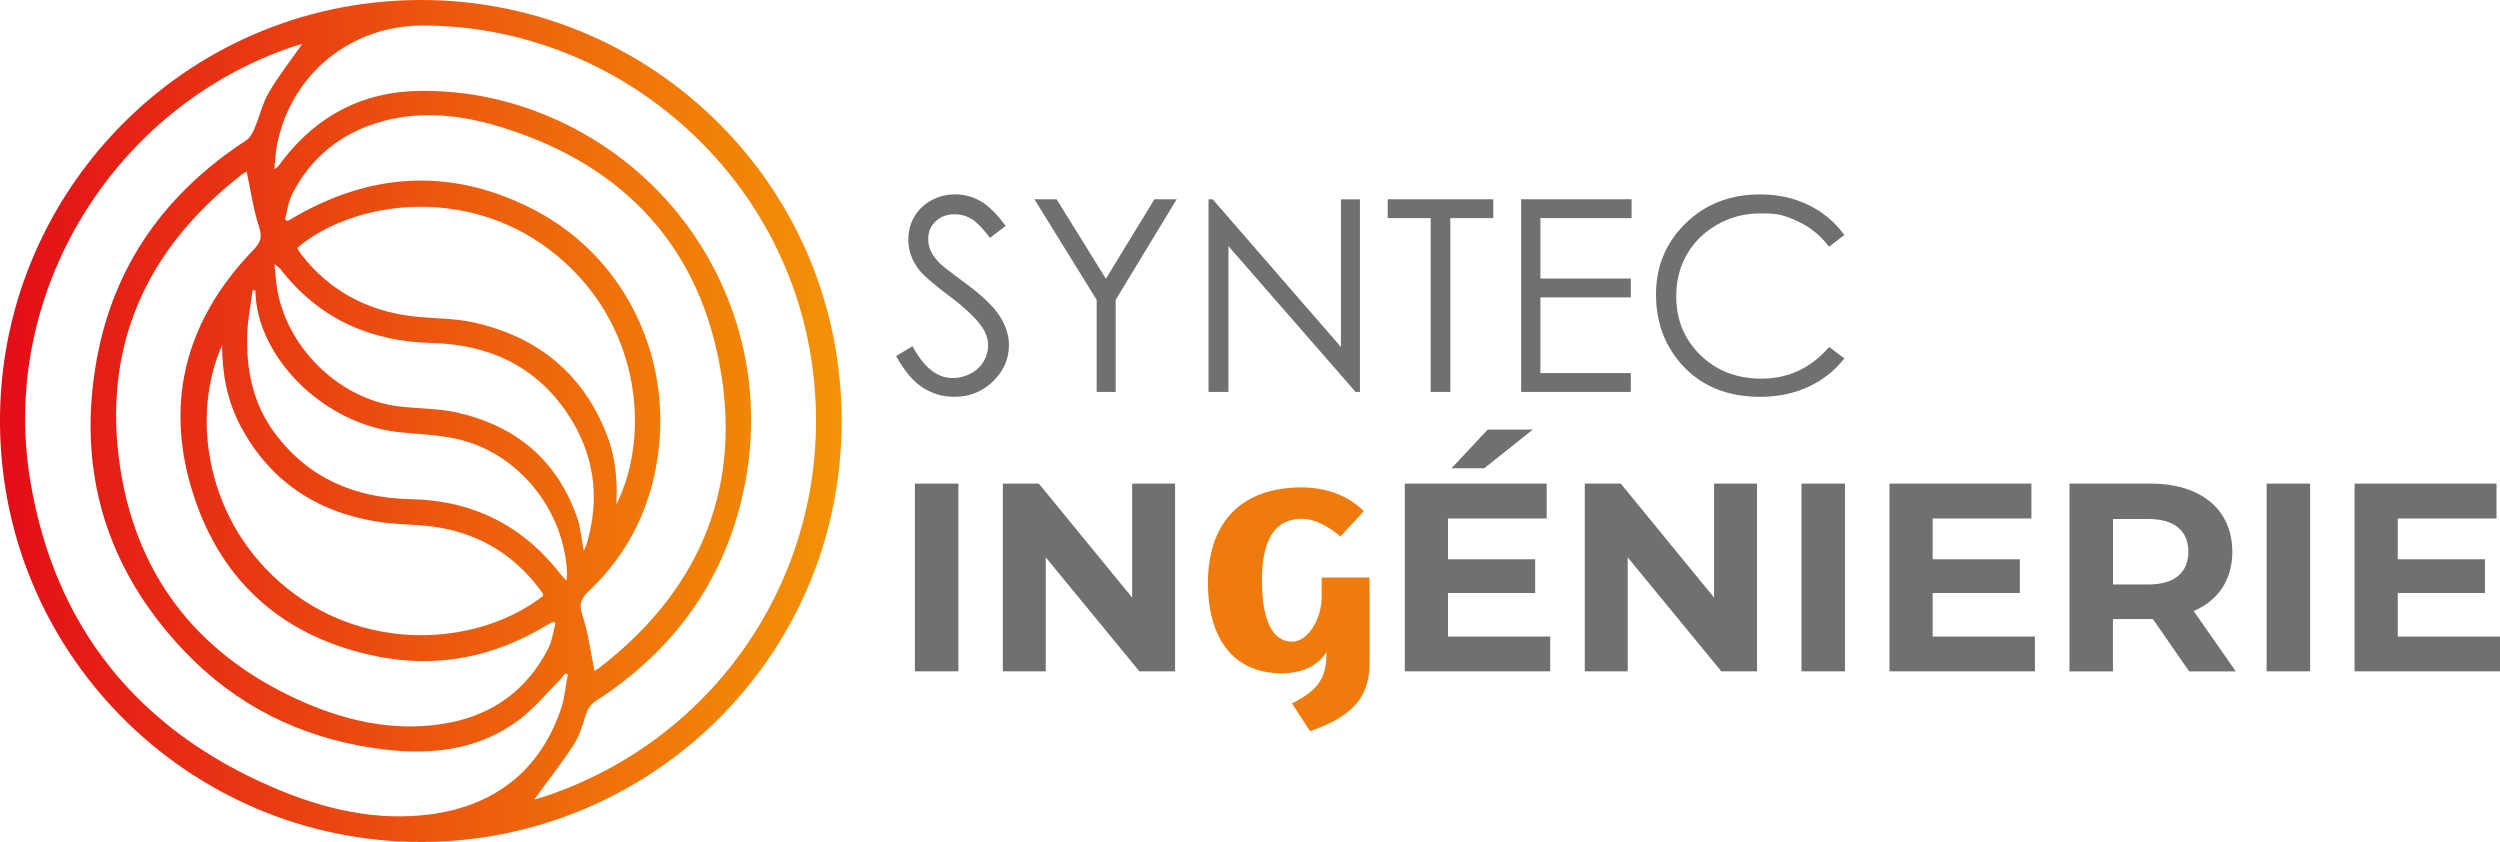 <svg xmlns="http://www.w3.org/2000/svg" id="Calque_1" data-name="Calque 1" viewBox="0 0 671.04 225.99">
    <defs>
        <linearGradient id="linear-gradient-paint_AkhPg" x1="0" x2="225.92" y1="113" y2="113" gradientUnits="userSpaceOnUse"><stop offset="0" stop-color="#e30d18"></stop>
            <stop offset=".35" stop-color="#e94011"></stop>
            <stop offset=".79" stop-color="#f07a09"></stop>
            <stop offset="1" stop-color="#f39207"></stop>
        </linearGradient>
        <style>
            .cls-2{stroke-width:0;fill:#717070}
        </style>
    </defs>
    <path d="M113.03 225.99C50.49 226.04-1 174.86.01 111.05.98 49.78 51.44-1.12 115.16.02c60.22 1.07 111.1 50.05 110.75 113.66-.35 63.26-51.75 112.28-112.88 112.32Zm30.32-11.37c.84-.25 2.11-.57 3.35-.99 50.49-17.18 80.23-68.03 70.5-120.53-9.19-49.54-53.44-86.29-103.86-86.25-19.24.02-35.25 13.11-38.98 31.96-.4 2.03-.48 4.13-.75 6.58.68-.42.85-.48.94-.6.46-.59.9-1.21 1.36-1.8 9.36-12.07 21.59-18.46 36.94-18.6 10.91-.1 21.47 1.82 31.65 5.73 39.73 15.24 63.62 56.39 55.55 99.24-4.76 25.26-18.43 44.7-39.93 58.67-1.5.97-2.35 2.08-2.88 3.8-.86 2.78-1.71 5.7-3.27 8.1-3.3 5.07-7.05 9.84-10.61 14.71Zm9.07-33.6-.73-.26c-.44.55-.82 1.16-1.32 1.65-3.66 3.65-6.98 7.76-11.08 10.82-11.8 8.79-25.38 9.63-39.33 7.51-19.66-2.99-36.68-11.48-50.42-25.9-21.02-22.05-28.99-48.38-23.59-78.29 4.58-25.39 18.52-44.81 40.1-58.85.99-.64 1.72-1.92 2.2-3.06 1.4-3.3 2.21-6.91 4-9.97 2.63-4.49 5.9-8.61 8.87-12.85-.57.16-1.43.35-2.27.63-48.28 16.18-79.02 66-70.77 116.32 6.44 39.27 28.69 66.9 65.24 82.6 13.48 5.79 27.8 9.22 42.57 7.16 16.92-2.36 28.95-11.61 34.65-28.12 1.03-2.99 1.27-6.25 1.88-9.38Zm7.16-.96c.31-.18.77-.39 1.15-.69 26.04-20.04 38.06-46.5 32.87-78.95-5.41-33.78-25.8-55.87-58.47-66.12-10.52-3.3-21.48-4.75-32.43-1.76-10.86 2.97-19.11 9.48-24.29 19.55-1.07 2.08-1.31 4.59-1.93 6.9.26.1.52.21.78.31.78-.45 1.55-.91 2.33-1.36 21.05-11.97 42.49-12.73 63.97-1.52 23.12 12.07 36.13 37.32 33.29 63.69-1.63 15.12-7.8 28.13-18.86 38.61-2.2 2.09-2.6 3.58-1.63 6.52 1.55 4.7 2.16 9.71 3.21 14.82Zm-10.46-12.84c-.23-.1-.46-.21-.69-.31-.64.35-1.29.67-1.91 1.04-13.91 8.37-28.94 11.42-44.85 8.32-24.85-4.84-41.99-19.44-49.75-43.46-7.99-24.75-2.06-46.91 16-65.63 2.01-2.08 2.56-3.44 1.61-6.31-1.56-4.76-2.25-9.81-3.33-14.83-.27.17-.78.42-1.22.76-26.06 20.18-37.78 46.71-32.64 79.28 4.71 29.84 22.11 50.81 49.89 62.7 12.31 5.27 25.36 7.81 38.75 5.13 11.8-2.36 20.71-9.11 26.22-19.93 1.04-2.05 1.29-4.49 1.91-6.76Zm16.32-31.79c9.46-18.99 6.49-49.74-17.77-68.28-22.93-17.52-52.96-13.23-67.89-.63.11.22.2.45.33.66.22.36.45.71.7 1.04 7.63 9.87 17.78 15.25 30.07 16.69 5.39.63 10.93.47 16.19 1.63 17.3 3.82 29.63 13.83 35.99 30.61 2.22 5.86 2.7 12.03 2.38 18.28M59.61 92.65c-8.48 18.99-4.53 47.7 17.59 65.38 22.1 17.66 51.95 14.94 68.59 1.89-.02-.16 0-.36-.07-.49-.25-.43-.53-.85-.83-1.25-6.73-8.98-15.67-14.56-26.65-16.53-5.57-1-11.36-.73-16.95-1.63-16.26-2.61-28.79-10.82-36.66-25.55-3.63-6.79-5-14.13-5.02-21.82m8.94-14.71-.76-.04c-.48 3.68-1.22 7.35-1.39 11.05-.46 9.94 1.37 19.37 7.5 27.5 9.08 12.06 21.54 17.23 36.36 17.53 16.59.34 30.05 7.01 40.24 20.17.38.48.82.91 1.54 1.7.08-1.01.19-1.56.16-2.11-.7-16.41-12.53-31.57-28.42-35.65-5.2-1.34-10.72-1.52-16.11-2.03-21.1-2-38.96-20.61-39.11-38.11Zm88.15 69.93c.34-.82.62-1.37.8-1.95 3.7-12.48 1.97-24.3-5.24-35.01-8.6-12.78-21.2-18.47-36.36-18.85-16.62-.41-30.37-6.57-40.66-19.88-.26-.34-.67-.56-1.57-1.3.22 2.29.32 3.91.54 5.53 2.12 16.15 16.3 30.48 32.43 32.62 5.21.69 10.58.52 15.68 1.63 15.75 3.43 26.98 12.48 32.48 27.92 1.01 2.83 1.24 5.94 1.9 9.29" style="fill:url(#linear-gradient-paint_AkhPg);stroke-width:0"></path><path d="m240.54 95.57 4.39-2.64c3.09 5.7 6.67 8.54 10.72 8.54 1.73 0 3.36-.4 4.89-1.21 1.52-.81 2.68-1.89 3.48-3.25q1.2-2.04 1.2-4.32c0-1.73-.59-3.43-1.76-5.1-1.62-2.3-4.57-5.06-8.86-8.3-4.31-3.26-7-5.61-8.05-7.07-1.83-2.44-2.74-5.07-2.74-7.91q0-3.375 1.62-6.15c1.08-1.85 2.6-3.31 4.55-4.38 1.96-1.07 4.08-1.6 6.38-1.6 2.44 0 4.72.6 6.84 1.81s4.36 3.43 6.73 6.66l-4.22 3.2c-1.95-2.58-3.6-4.28-4.97-5.1a8.6 8.6 0 0 0-4.48-1.23c-2.09 0-3.79.63-5.12 1.9-1.32 1.27-1.99 2.82-1.99 4.68 0 1.12.23 2.21.7 3.27.47 1.05 1.32 2.2 2.57 3.45.68.66 2.91 2.38 6.68 5.17 4.48 3.3 7.55 6.25 9.21 8.82 1.66 2.58 2.5 5.17 2.5 7.77 0 3.75-1.42 7.01-4.27 9.77-2.85 2.77-6.31 4.15-10.39 4.15-3.14 0-5.99-.84-8.54-2.51-2.55-1.68-4.91-4.48-7.07-8.42M277.66 53.49h5.95l13.23 21.33 13.02-21.33h5.98l-16.38 27v24.71h-5.1V80.49zM324.39 105.21V53.5h1.12l34.42 39.64V53.5h5.1v51.71h-1.16l-34.14-39.16v39.16zM372.48 58.55v-5.06h28.34v5.06h-11.53v46.65h-5.27V58.55h-11.53ZM408.3 53.49h29.64v5.06h-24.47v16.21h24.26v5.06h-24.26v20.32h24.26v5.06H408.3zM495.03 63.09l-4.08 3.13q-3.375-4.395-8.1-6.66c-4.725-2.265-6.62-2.27-10.39-2.27-4.12 0-7.95.99-11.46 2.97-3.52 1.98-6.24 4.64-8.17 7.98s-2.9 7.1-2.9 11.27c0 6.31 2.16 11.57 6.49 15.79s9.78 6.33 16.37 6.33c7.24 0 13.3-2.84 18.18-8.51l4.08 3.09c-2.58 3.28-5.79 5.82-9.65 7.61s-8.16 2.69-12.92 2.69c-9.05 0-16.18-3.01-21.41-9.04q-6.57-7.635-6.57-18.42c0-7.57 2.65-13.94 7.96-19.11s11.96-7.75 19.95-7.75c4.83 0 9.19.96 13.08 2.87s7.08 4.59 9.56 8.03ZM245.57 129.8h11.67v50.4h-11.67zM315.41 129.8v50.4h-9.58l-25.13-30.6v30.6h-11.52v-50.4h9.65l25.06 30.6v-30.6z" class="cls-2"></path><path d="M356.04 175.53v-.5c-2.2 3.6-6.43 5.69-12.04 5.69-12.77 0-19.77-9.14-19.77-24.27s7.89-25.63 25.22-25.63c6.35 0 12.69 2.23 16.6 6.41l-6.26 6.77c-3.09-2.66-6.83-4.75-10.33-4.75-7.65 0-10.74 6.19-10.74 16.49s2.6 16.49 8.14 16.49c4.31 0 7.89-6.34 7.89-11.81v-5.4h12.86v22.97c0 11.67-8.05 15.34-15.95 18.29l-4.88-7.49c6.92-3.38 9.27-6.84 9.27-13.25Z" style="stroke-width:0;fill:#ef7b0d"></path><path d="M416.1 170.84v9.36h-39.03v-50.4h38.09v9.36h-26.5v10.95h23.4v9.07h-23.4v11.67h27.43Zm-17.71-45.15h-8.79l9.72-10.37h12.1zM471.61 129.8v50.4h-9.58l-25.13-30.6v30.6h-11.52v-50.4h9.65l25.06 30.6v-30.6zM483.55 129.8h11.67v50.4h-11.67zM546.2 170.84v9.36h-39.03v-50.4h38.09v9.36h-26.5v10.95h23.4v9.07h-23.4v11.67h27.43ZM587.6 180.21l-9.72-14.04h-10.73v14.04h-11.67v-50.4h21.82c13.47 0 21.89 6.98 21.89 18.29 0 7.56-3.82 13.11-10.37 15.91l11.3 16.2h-12.53Zm-10.94-40.9h-9.5v17.57h9.5c7.13 0 10.73-3.31 10.73-8.79s-3.6-8.78-10.73-8.78M608.4 129.8h11.67v50.4H608.4zM671.04 170.84v9.36h-39.03v-50.4h38.09v9.36h-26.5v10.95H667v9.07h-23.4v11.67h27.43Z" class="cls-2"></path>
</svg>
